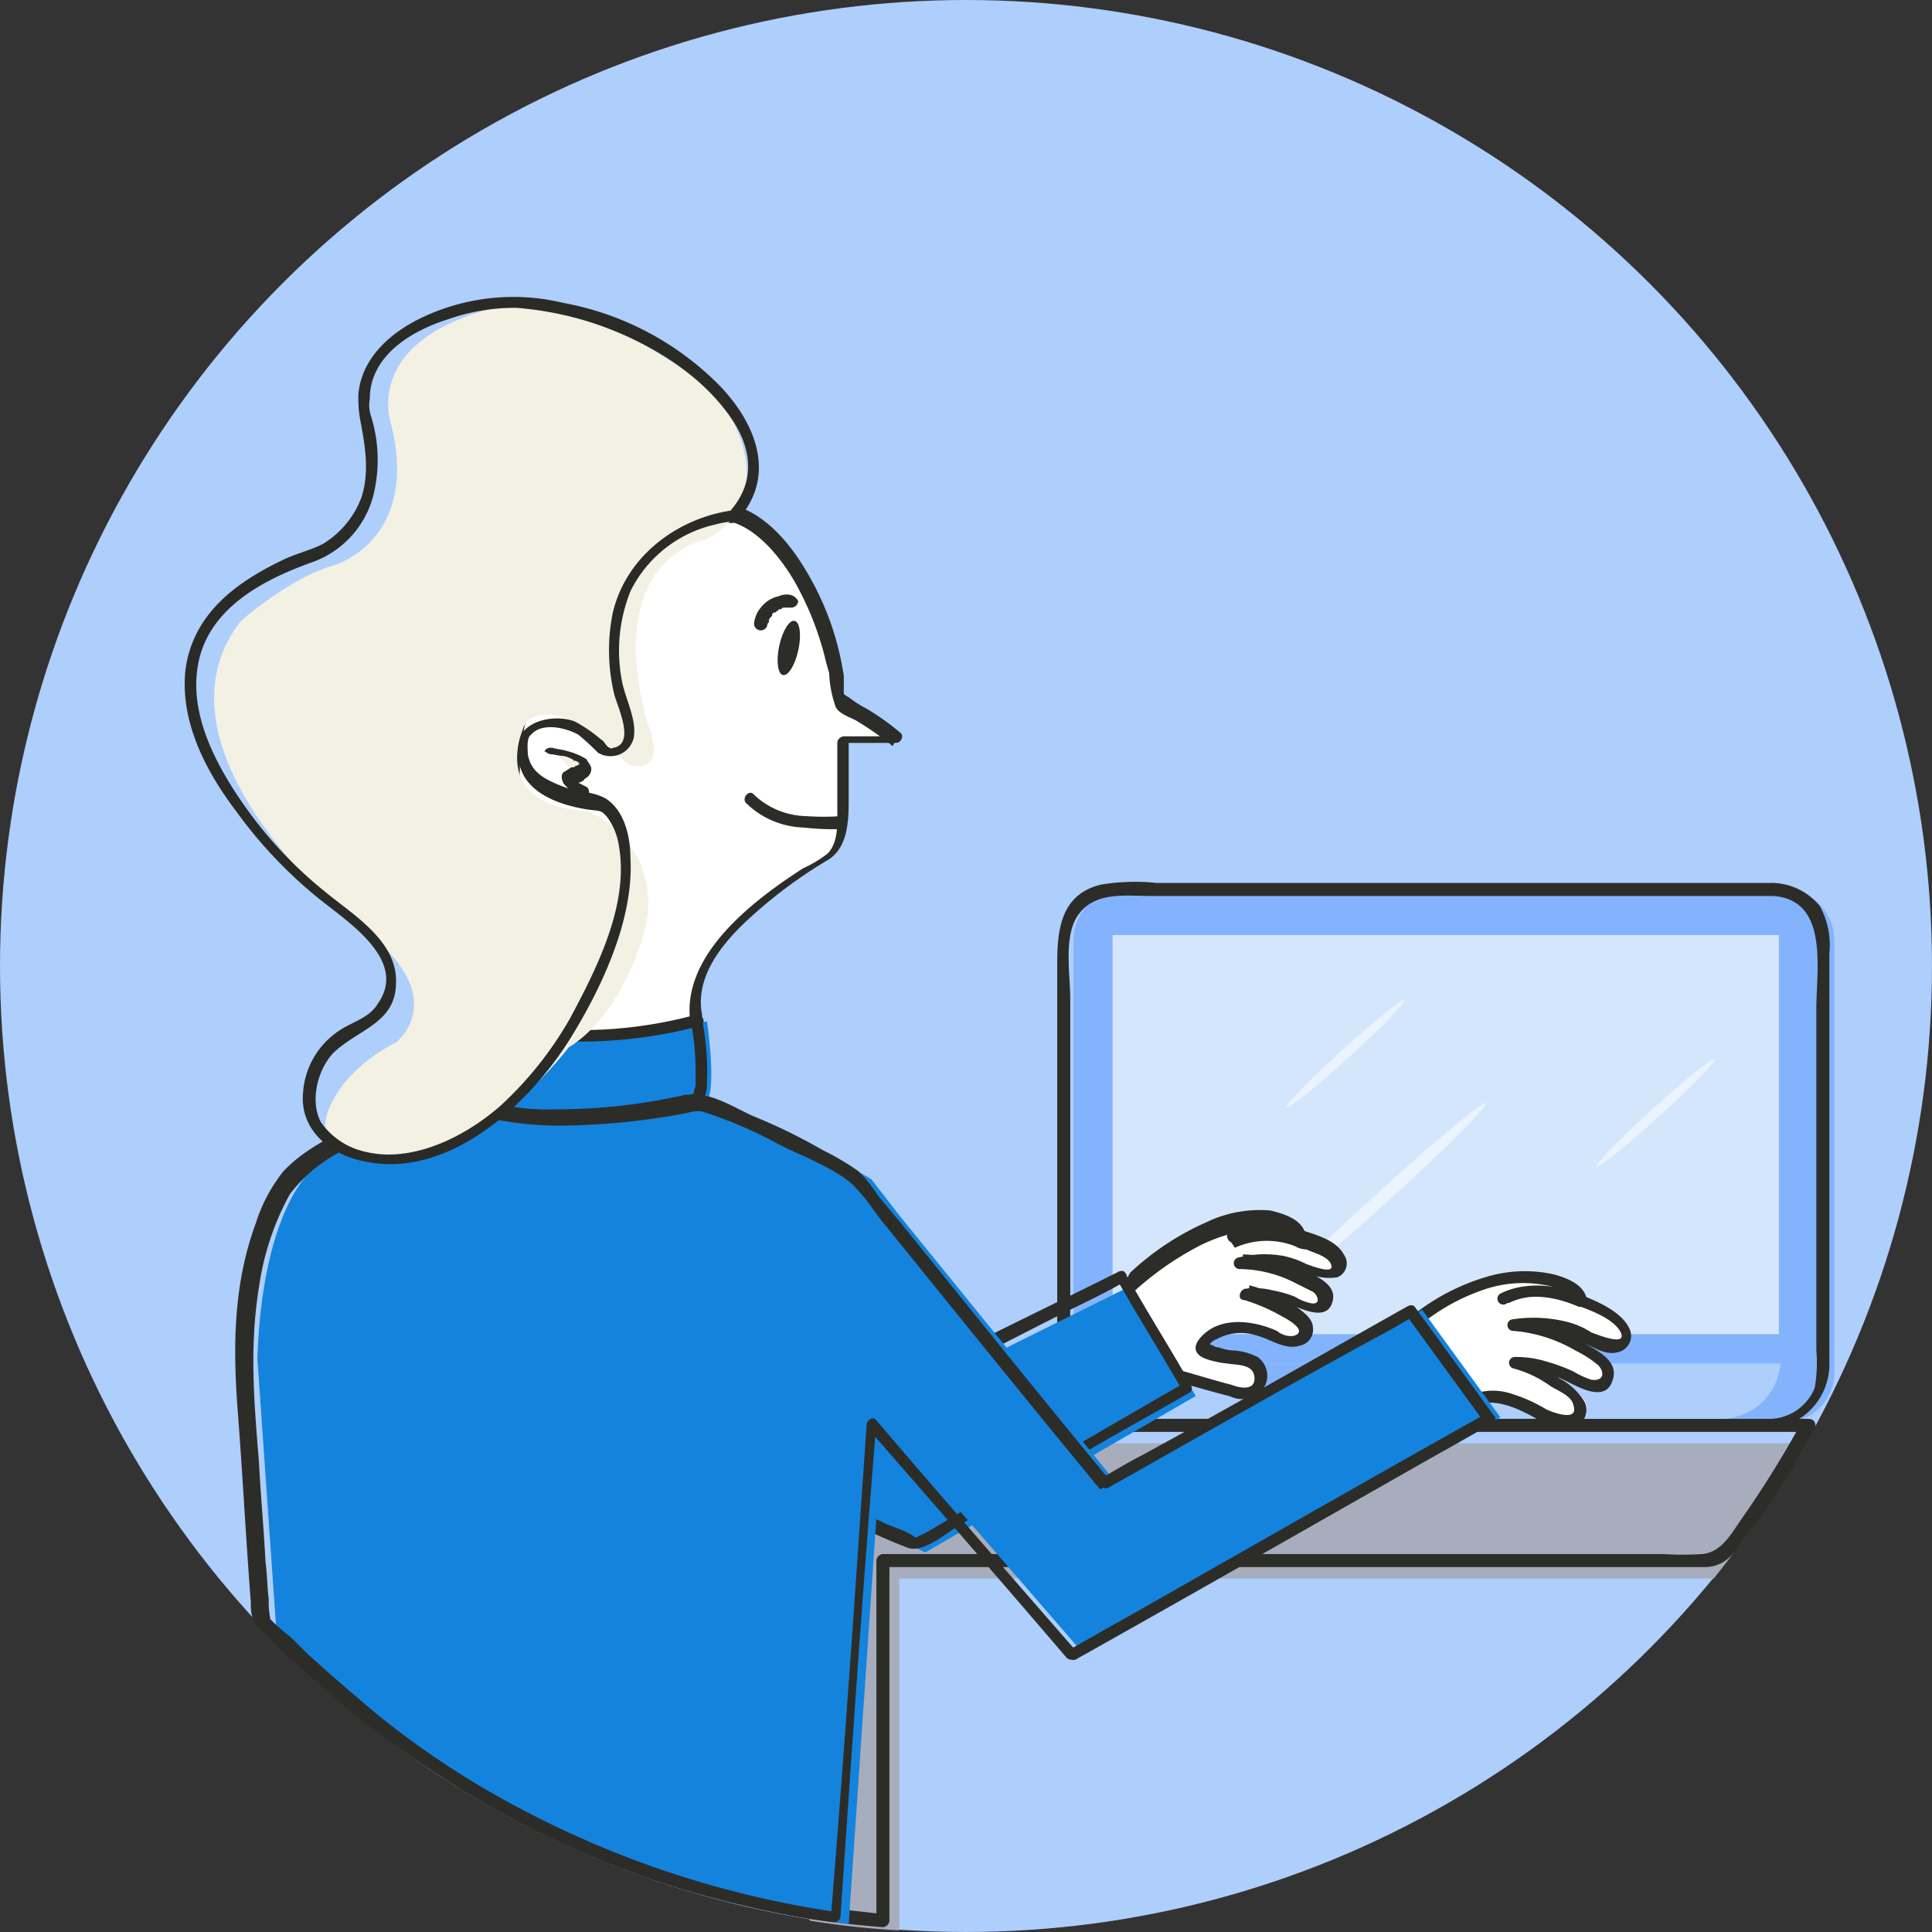<svg xmlns="http://www.w3.org/2000/svg" width="168.713" height="168.713"><rect width="100%" height="100%" fill="#333333" stroke="none"/><defs><style>.a{fill:#aecefc}.b{fill:#83b3fd}.d,.g{fill:#fff}.d{opacity:.5}.e{fill:#2c2d28}.h{fill:#1483de}.i{fill:#f3f1e4}.j{fill:#2a2b26}</style></defs><g transform="translate(-15.7 -15.7)"><circle class="a" cx="84.356" cy="84.356" r="84.356" transform="translate(15.7 15.7)"/><path class="b" d="M171.467 139.887h-57.612a4.432 4.432 0 01-4.41-4.41V97.78a4.432 4.432 0 014.41-4.41h57.613a4.432 4.432 0 014.41 4.41v37.839a4.312 4.312 0 01-4.41 4.268z"/><path class="a" d="M166.062 139.603H98.207a4.8 4.8 0 01-4.837-4.837h77.813a5.248 5.248 0 01-5.121 4.837z"/><path class="b" d="M136.9 136.758h-13.371a1.425 1.425 0 01-1.423-1.423v-.569h16.359v.569a1.558 1.558 0 01-1.565 1.423z"/><path d="M112.859 97.353h58.182v34.852h-58.182z" fill="#d4e6fc"/><ellipse class="d" cx="12.234" cy=".569" rx="12.234" ry=".569" transform="rotate(-42.28 229.095 -100.182)"/><ellipse class="d" cx="6.97" cy=".427" rx="6.97" ry=".427" transform="rotate(-42.28 208.83 -109.125)"/><ellipse class="d" cx="6.97" cy=".427" rx="6.97" ry=".427" transform="rotate(-42.28 229.037 -141.582)"/><path class="e" d="M170.472 92.802H116.7a18.375 18.375 0 00-4.837.142c-3.556.854-3.841 3.983-3.841 6.97v34.71l.569-.569H92.375a.612.612 0 00-.569.569 6.108 6.108 0 005.406 5.832h72.407a5.619 5.619 0 005.832-5.548v-35.99a7 7 0 00-.854-4.125 5.491 5.491 0 00-4.125-1.992c-.711 0-.711 1 0 1.138 4.979.285 3.841 6.4 3.841 9.815v29.873a12.631 12.631 0 01-.142 3.272 4.325 4.325 0 01-4.268 2.7c-7.255.142-14.51 0-21.765 0h-46.8c-3.556 0-8.108.285-8.393-4.837l-.569.569h16.216a.612.612 0 00.569-.569v-31.86c0-1.992-.569-5.263.569-7.113 1.423-2.276 4.125-1.849 6.4-1.849h54.483c.569 0 .569-1.138-.142-1.138z"/><path d="M80.568 153.544H86.4v29.873a73.058 73.058 0 007.824.854v-30.727h71.127a96.361 96.361 0 008.108-11.807H80.568v11.807z" fill="#a7adbc"/><path class="e" d="M79.145 152.548h5.832l-.569-.569v30.442c0 .285.142.569.427.569a76.15 76.15 0 007.966 1 .612.612 0 00.569-.569v-31.442l-.569.569h71.7c1.565 0 2.418-.854 3.272-2.134a73.969 73.969 0 006.4-9.958c.142-.427 0-.854-.569-.854H79.145a.612.612 0 00-.569.569v11.807a.57.57 0 001.138 0v-11.806l-.569.569h94.456a2.975 2.975 0 00-.569-.854 88.969 88.969 0 01-5.406 8.677c-.854 1.28-1.707 2.7-3.272 2.845a27.34 27.34 0 01-3.414 0H92.801a.612.612 0 00-.569.569v31.438l.569-.569c-2.561-.285-5.121-.569-7.682-1 .142.142.285.427.427.569v-30.437a.612.612 0 00-.569-.569h-5.832a.569.569 0 100 1.138z"/><path class="g" d="M114.566 127.938s6.544-6.117 11.807-5.263c0 0 2.276.427 2.561 1.423 0 0-3.414-1.138-5.406 0l-.285.142c2.845-1.707 6.828.142 6.828.142 1.565.569 2.134 1.138 2.418 1.707a.771.771 0 01-.569 1.138 5.276 5.276 0 01-2.7-.854 9.074 9.074 0 00-5.121-.284 9.33 9.33 0 015.263 1.423.523.523 0 00.427.142c1.565.711 1.707 1.423 1.565 1.849-.142.285-.285.569-.569.569a5.049 5.049 0 01-2.276-.569 11.219 11.219 0 00-4.125-.711 12.185 12.185 0 013.414 1.423c1 .427 1.423.854 1.565 1.28a.769.769 0 01-.285 1.138c-1 .711-2.418-.285-2.418-.285-5.263-1.992-6.4 1-6.4 1 0 .427 2.276.854 3.841 1a1.47 1.47 0 011.28 1.707 1.509 1.509 0 01-1.849 1.28l-5.975-1.707"/><path class="e" d="M114.85 128.365a27 27 0 015.263-3.7 13.81 13.81 0 014.837-1.565c.854 0 2.987 0 3.414 1.138l.711-.711a7.622 7.622 0 00-6.117.285c.142.285.427.569.569.854a6.747 6.747 0 015.263-.142 2.056 2.056 0 001 .285c.569.285 1.849.569 2.134 1.28.427 1-1.707.142-2.134 0a8.226 8.226 0 00-1.992-.711 9.418 9.418 0 00-3.983.142.509.509 0 00.142 1 10.867 10.867 0 014.694 1.138l1.707.854c.427.285.711 1.138-.142 1a4.26 4.26 0 01-1.423-.569 10.478 10.478 0 00-1.992-.569 6.158 6.158 0 00-2.276-.142c-.569 0-.854 1-.142 1a16.3 16.3 0 013.272 1.423c.284.142 2.418 1.28 1 1.707a1.869 1.869 0 01-1.423-.427c-1.849-.854-4.552-1.28-6.259.142-.854.711-1.423 1.707 0 2.276a8.206 8.206 0 001.992.427c.711.142 2.134 0 2.276 1.138.142 1.28-1.28 1-1.992.711-1.707-.427-3.414-1-5.121-1.423-.711-.142-1 .854-.285 1 1.707.427 3.556 1 5.263 1.423a2.433 2.433 0 002.409-.157 2 2 0 000-3.272 5.274 5.274 0 00-2.134-.569 4.154 4.154 0 01-1.28-.284.523.523 0 01-.427-.142c-.142 0-.285-.142-.427-.142-.142-.142-.285-.142-.142.142-.142.569.142 0 .142 0a1.42 1.42 0 01.711-.569 4.414 4.414 0 013.556-.285c1.138.285 2.418 1.28 3.7.854a1.409 1.409 0 001.138-1.565c0-.711-.711-1.28-1.28-1.707a12.944 12.944 0 00-4.268-1.992c0 .285-.142.711-.142 1a7.148 7.148 0 013.841.711c1 .427 3.13 1.423 3.556-.285.427-1.423-1.28-2.134-2.276-2.7a12.351 12.351 0 00-5.548-1.423c0 .285.142.711.142 1a7.887 7.887 0 015.406.569 4.381 4.381 0 002.7.427 1.313 1.313 0 00.569-1.992c-.711-1.28-2.418-1.707-3.7-2.134a7.976 7.976 0 00-6.259.142c-.569.285 0 1.28.569.854a6.747 6.747 0 015.263-.142.57.57 0 00.711-.711c-.427-1.138-1.849-1.565-2.987-1.849a10.723 10.723 0 00-5.548 1 23.743 23.743 0 00-6.686 4.41c-.854 1.28 0 1.992.427 1.565z"/><path class="h" d="M114.566 127.938l5.548 9.673-23.615 13.657-18.777-8.82 7.682-9.815 10.527 4.552z"/><path class="e" d="M113.286 127.511c1.849 3.272 3.841 6.4 5.69 9.673 0-.285.142-.427.142-.711-5.975 3.414-11.949 6.97-18.066 10.385l-4.268 2.561-1.138.569c-.427.427.142 0 .142.142-.569-.711-2.418-1.138-3.13-1.565-1.992-.854-3.841-1.849-5.832-2.7-3.272-1.565-6.544-2.987-9.673-4.552 0 .285.142.569.142.854l7.682-9.815a1.282 1.282 0 00-.711.142c2.134.854 4.125 1.849 6.259 2.7 1.138.569 2.418 1 3.556 1.565.427.142.854.427 1.28.284a16.688 16.688 0 011.565-.711c1.138-.569 2.276-1.138 3.272-1.707 2.845-1.423 5.548-2.845 8.393-4.268 1.707-.854 3.556-1.707 5.263-2.7a.514.514 0 10-.569-.854c-3.983 1.992-8.108 3.983-12.092 5.975-1.992 1-4.125 1.849-5.975 2.987-.142.142-.285.142-.427.285.285-.285.711.142.142-.142a20.943 20.943 0 00-3.13-1.423c-2.276-1-4.694-1.992-6.97-3.13-.142-.142-.427-.142-.711.142l-7.682 9.815c-.142.285-.285.711.142.854 2.845 1.28 5.69 2.7 8.393 3.983 3.272 1.565 6.544 3.414 9.958 4.694 1.423.569 3.556-1.423 4.837-2.134 3.841-2.276 7.682-4.41 11.523-6.686 2.7-1.565 5.548-3.13 8.251-4.694.284-.142.284-.427.142-.711-1.849-3.272-3.841-6.4-5.69-9.673-.142-.569-1.138-.142-.711.569z"/><path class="h" d="M77.438 104.893s.854 5.69 0 6.97c0 0-13.087 3.556-20.627.142l1.849-7.112s5.975 3.13 18.778 0z"/><path class="g" d="M139.176 131.208s5.832-5.121 11.949-3.841c0 0 2.561.569 2.845 1.849 0 0-3.983-1.565-6.4-.427l-.285.142c3.414-1.707 7.966.711 7.966.711a4.946 4.946 0 012.7 2.134.89.89 0 01-.711 1.28c-1.28.142-3.13-1.138-3.13-1.138a9.908 9.908 0 00-5.975-.711c2.7 0 5.263 1.565 6.117 1.992.142.142.285.142.427.284 1.849.854 1.849 1.849 1.707 2.276a1.714 1.714 0 01-.711.711 5.156 5.156 0 01-2.561-.854 10.649 10.649 0 00-4.694-1.138 14.074 14.074 0 013.841 1.992 5.431 5.431 0 011.849 1.565 1.016 1.016 0 01-.427 1.423c-1.138.711-2.845-.427-2.845-.427-6.686-3.841-7.539.569-7.539.569-.142.854-3.414 2.561-3.414 2.561"/><path class="e" d="M139.46 131.637a17.472 17.472 0 015.69-3.272 10.469 10.469 0 015.548-.427c.854.142 2.418.569 2.561 1.565l.711-.711c-2.276-.854-4.837-1.28-7.113-.142.142.285.427.569.569.854 1.992-1 4.268-.569 6.259.284 1.138.427 2.987 1.138 3.556 2.276.569 1.28-2.134.142-2.561 0a7.246 7.246 0 00-2.418-1 12.165 12.165 0 00-4.552-.142.509.509 0 00.142 1 12.66 12.66 0 015.406 1.707 9.54 9.54 0 011.992 1.28c.569.569.569 1.423-.569 1.28a7.625 7.625 0 01-1.565-.711 14.806 14.806 0 00-2.276-.854 9.173 9.173 0 00-2.845-.427.509.509 0 00-.142 1 9.9 9.9 0 013.272 1.565c.711.427 1.849.854 1.992 1.707.427 1.423-1.849.569-2.418.285a13.417 13.417 0 00-3.272-1.423 4.921 4.921 0 00-3.983.569 4.5 4.5 0 00-1.138 1.707c-.569 1-2.134 1.707-3.13 2.276-.569.284 0 1.28.569.854 1.138-.569 2.987-1.423 3.556-2.561a3.683 3.683 0 011-1.565c1.707-1.138 4.41.285 5.832 1.138a4.549 4.549 0 002.7.711 1.682 1.682 0 001.28-2.276 5.492 5.492 0 00-2.276-2.134 10.057 10.057 0 00-3.7-1.849c0 .285-.142.711-.142 1a10.265 10.265 0 014.552 1.138c1.138.569 3.414 1.849 3.983-.142.569-1.707-1.423-2.561-2.561-3.272a12.074 12.074 0 00-6.259-1.992c0 .284.142.711.142 1a9.1 9.1 0 016.117 1c.854.427 1.992 1.138 2.987.854a1.46 1.46 0 001-2.134c-.711-1.423-2.7-2.276-4.125-2.845-2.276-.854-4.837-1.28-7.113-.142a.514.514 0 10.569.854c1.992-1 4.268-.569 6.259.285.427.142.711-.285.711-.711-.284-1.28-1.849-1.849-2.987-2.134a11.584 11.584 0 00-5.406.142 18.856 18.856 0 00-7.255 3.841c-.427.427.427 1.138.854.711z"/><path class="g" d="M79.999 60.794s7.255 2.418 9.1 16.359a48.586 48.586 0 014.837 3.272h-4.691v5.263s.142 3.556-1 4.694c0 0-13.23 7.255-11.665 14.368 0 0-9.673 3.13-18.777 0l3.841-1.138 1.138-14.937-2.418-5.121 1.565-12.376 10.53-10.242h7.539z"/><path class="e" d="M79.857 61.364c2.418.854 4.552 3.7 5.69 5.975a25.435 25.435 0 011.849 4.551c.285.854.427 1.707.711 2.561a10.123 10.123 0 00.569 2.99c.285.569 1.138.854 1.707 1.138a26.776 26.776 0 013.272 2.276l.427-.854h-4.694a.612.612 0 00-.569.569v5.69c0 1.138.142 2.987-.854 3.983a10.61 10.61 0 01-2.134 1.28c-4.41 2.845-10.811 7.682-9.815 13.656.142-.285.285-.427.427-.711a31.515 31.515 0 01-18.493 0v1a39.24 39.24 0 013.841-1.138c.285-.142.427-.285.427-.569.285-3.983.711-8.108 1-12.092a6.935 6.935 0 000-3.414 28.432 28.432 0 00-1.423-2.987 14.761 14.761 0 01-.569-1.423c-.142-.427-.142-.569-.142-.427a23.706 23.706 0 01.711-5.548 46.265 46.265 0 00.854-6.4c0-.427.142-.285-.142 0l.427-.427a26.289 26.289 0 001.986-2.002c1.849-1.849 3.7-3.556 5.406-5.406a30.175 30.175 0 002.134-2.134c.142-.142.285-.427.427-.427-.569.285-.142.142.285.142a51.9 51.9 0 006.686.142c.854 0 .854-1 .142-1h-6.404c-1.423 0-1.707.285-2.7 1.28-1.849 1.707-3.556 3.556-5.406 5.263l-2.418 2.418c-.427.427-1.138 1-1.565 1.423-.569 1-.427 2.7-.569 3.7-.285 2.561-.569 5.121-1 7.682a5.327 5.327 0 00.854 3.556 28.432 28.432 0 011.423 2.987c.142.427 0-.285 0 0a2.421 2.421 0 01-.142 1c-.427 4.552-.711 9.246-1.138 13.8a1.964 1.964 0 00.427-.569 39.242 39.242 0 01-3.839 1.143.5.5 0 000 1 32.254 32.254 0 0019.062 0 .782.782 0 00.427-.711c-.711-3.556 2.134-6.686 4.552-8.82a41.09 41.09 0 016.4-4.694c1.707-1 1.849-3.272 1.849-5.121v-5.69l-.569.569h4.694c.427 0 .711-.569.427-.854a22.675 22.675 0 00-2.987-2.134 9.568 9.568 0 01-1.565-1 2.047 2.047 0 01-.427-.285v-1.566a24.913 24.913 0 00-3.414-9.389c-1.28-2.134-3.272-4.552-5.832-5.406-.711.142-1 1.138-.285 1.423z"/><ellipse class="e" cx="2.418" cy=".854" rx="2.418" ry=".854" transform="rotate(-77.86 87.713 -14.291)"/><path class="e" d="M84.55 67.623a1.8 1.8 0 00-.854.142 2.7 2.7 0 00-1.565 1 2.556 2.556 0 00-.568 1.276.587.587 0 001.138.285c0-.142 0-.142.142-.285v-.142c0-.142.142-.285.285-.427 0-.142-.142.142 0 0v-.142l.142-.142h.142l.142-.142a.139.139 0 00.142-.142h.142c.142 0 .142-.142.285-.142h.711a.612.612 0 00.569-.569 1.029 1.029 0 00-.854-.569zM89.103 86.969a20.94 20.94 0 01-2.987 0 6.851 6.851 0 01-4.552-1.849c-.427-.569-1.138.285-.711.711a7.523 7.523 0 004.978 2.132 24.112 24.112 0 003.272.142c.711-.142.711-1.28 0-1.138z"/><path class="i" d="M63.924 80.994s4.837.711 2.134 1.849c0 0-1.707.427.854 1.707"/><path class="j" d="M63.782 81.563c.285 0 .711.142 1 .142a2.022 2.022 0 01.854.285.139.139 0 01.142.142h.135a.5.5 0 01.285.142l.142.142c-.142 0-.142.142-.285.142s-.142.142-.285.142h-.142c-.285.142-.427.285-.711.427-.285.285-.142.711 0 1a5 5 0 001.423 1.138.513.513 0 10.569-.854l-.854-.427a.139.139 0 01-.142-.142l-.142-.142v.285s-.142.142 0 .142h.285c.285-.142.569-.142.711-.427a.961.961 0 00.569-.854c0-.285-.285-.569-.427-.854a6.157 6.157 0 00-1.707-.711c-.427-.142-.854-.142-1.28-.285-.285 0-.569 0-.711.427.002-.287.287.14.571.14z"/><path class="h" d="M113.144 145.151l-18.92-23.33-2.418-3.13s-7.682-4.693-14.084-6.685c0 0-12.8 2.987-21.054 0 0 0-8.82 1.423-14.083 6.259 0 0-3.983 3.556-4.41 16.075l1.708 24.466a84.33 84.33 0 0049.931 24.9l2.987-43.814 17.5 20.2 36.417-20.627-6.828-9.389-26.744 15.079z"/><path class="j" d="M76.016 104.893a21.711 21.711 0 01.427 4.268v1.28c0 .142-.142.427-.142.569 0 .285-.142.285.142.142a1.8 1.8 0 01-.854.142 50.755 50.755 0 01-11.38 1.28 18.87 18.87 0 01-7.966-1.423c.142.142.142.427.285.569.569-2.276 1.28-4.552 1.849-6.828-.285.142-.569.142-.854.285a17.272 17.272 0 004.837 1.28 40.743 40.743 0 0014.368-1.138c.711-.142.427-1.138-.285-1a38.392 38.392 0 01-13.941 1.138 14.356 14.356 0 01-4.41-1.138.684.684 0 00-.854.285c-.569 2.276-1.28 4.552-1.849 6.828 0 .142 0 .569.285.569 4.694 1.992 10.1 1.849 15.079 1.138l5.121-.854c.285 0 .569-.142.854-.142.569-.284.711-1.28.711-1.849a23.725 23.725 0 00-.427-5.548c-.142-.711-1.138-.427-1 .142z"/><path class="e" d="M112.291 144.582c-5.975-7.255-11.807-14.51-17.782-21.907l-2.134-2.561a12.485 12.485 0 00-1.707-2.134 22.641 22.641 0 00-3.13-1.849 48.623 48.623 0 00-6.117-2.987c-1.565-.711-3.556-1.992-5.263-1.849a11.34 11.34 0 00-2.134.427c-1.849.285-3.556.569-5.406.711a52.462 52.462 0 01-6.686.142 27.045 27.045 0 01-3.556-.427c-1-.142-2.134-.711-3.13-.854a9.965 9.965 0 00-1.992.427 33.5 33.5 0 00-4.979 1.565c-2.7 1.138-5.832 2.561-7.824 4.694a14.045 14.045 0 00-2.418 4.552c-1.992 5.406-1.992 10.954-1.565 16.5s.711 11.1 1.138 16.644a3.938 3.938 0 00.142 1.28c.142.711.854 1.138 1.28 1.565a25.561 25.561 0 002.845 2.7 79.09 79.09 0 0011.523 9.1 82.113 82.113 0 0027.313 11.807 72.771 72.771 0 007.682 1.423c.427 0 .711-.142.711-.569.854-12.518 1.707-25.179 2.7-37.7.142-1.849.285-3.556.427-5.406l-.854.427c5.832 6.686 11.665 13.372 17.5 20.2a1.066 1.066 0 00.711.142c10.669-5.975 21.338-12.092 31.865-18.066 1.565-.854 2.987-1.707 4.552-2.561.285-.142.427-.427.142-.711l-6.828-9.389c-.142-.285-.427-.285-.711-.142-7.824 4.41-15.506 8.82-23.33 13.087-1.138.569-2.276 1.28-3.272 1.849-.569.285 0 1.28.569.854 7.824-4.41 15.506-8.82 23.33-13.087 1.138-.569 2.276-1.28 3.272-1.849-.285 0-.427-.142-.711-.142l6.828 9.389c0-.285.142-.427.142-.711-10.669 5.975-21.338 12.092-31.865 18.066-1.565.854-2.987 1.707-4.552 2.561a1.282 1.282 0 01.711.142c-5.832-6.686-11.665-13.372-17.5-20.2-.285-.427-.854 0-.854.427-.854 12.518-1.707 25.179-2.7 37.7-.142 1.849-.285 3.556-.427 5.406a2.5 2.5 0 00.711-.569 85.227 85.227 0 01-28.166-9.246 75.981 75.981 0 01-12.234-8.108c-1.849-1.565-3.7-3.13-5.406-4.694-.854-.711-1.565-1.565-2.418-2.276a12.823 12.823 0 01-1.423-1.28 6.926 6.926 0 01-.139-1.704c-.142-1.138-.142-2.276-.285-3.272-.142-2.845-.427-5.832-.569-8.677-.427-5.263-.854-10.1 0-15.363a23.729 23.729 0 012.7-8.108 13.635 13.635 0 014.694-3.841 25.575 25.575 0 019.531-3.414c1.138-.142 2.418.569 3.556.711a29.684 29.684 0 006.117.569 62.433 62.433 0 0010.242-1c.854-.142 1.423-.427 2.134-.142a37.958 37.958 0 016.544 2.845c1.992 1 5.406 2.276 6.686 3.841 1 1 1.707 2.276 2.7 3.414 5.975 7.4 11.949 14.794 17.924 22.049.142.285.427.427.569.711.285.142 1-.711.569-1.138z"/><path class="i" d="M76.869 62.928c-2.845 1-7.682 4.268-4.694 15.79 0 0 1.565 3.272-.285 3.841a1.87 1.87 0 01-1.707-.427c-1-1.138-5.69-5.69-8.535-3.414 0 0-3.841 7.255 5.406 7.824a8.7 8.7 0 015.121 9.531c-.569 2.987-2.845 8.677-6.828 11.1 0 0-8.108 10.954-17.924 9.815 0 0-6.259-.854-1.565-6.828a14.012 14.012 0 014.41-3.414s5.548-4.268-4.125-10.811c0 0-18.066-14.937-9.389-26.032 0 0 4.41-3.841 8.108-4.837 0 0 7.539-2.134 4.979-12.376 0 0-2.987-8.251 11.807-10.669 0 0 7.966 1 16.359 7.966 0 0 3.414 3.7 2.845 8.108a5.856 5.856 0 01-3.983 4.837z"/><g><path class="j" d="M79.999 60.225c-4.979.569-9.673 3.983-10.811 9.1a16.461 16.461 0 00.142 6.97c.285 1.138 1.849 4.268 0 4.694-.569.142 0 .142-.427 0-.285-.142-.427-.569-.711-.711a12.892 12.892 0 00-2.276-1.565c-1.423-.569-3.841-.285-4.694 1.138a4.254 4.254 0 00.285 3.7c1.138 1.849 3.7 2.561 5.548 2.845 1 .142 1.138 0 1.707.711a5.684 5.684 0 011 2.561c.854 5.121-1.992 10.669-4.268 14.937a31.636 31.636 0 01-6.117 7.682c-3.272 2.845-7.824 4.979-11.807 3.983a6.422 6.422 0 01-3.841-2.561c-1-1.849-.285-4.694 1.138-6.117 2.134-1.992 5.263-2.561 5.406-5.832.285-3.841-3.7-6.117-6.259-8.251a36.534 36.534 0 01-7.123-7.678c-2.561-3.7-4.979-8.393-3.7-12.945 1.28-4.41 5.832-6.686 9.815-8.108a8.429 8.429 0 005.263-5.69 12.9 12.9 0 00-.142-6.97 2.957 2.957 0 01-.136-1.566c0-3.841 3.7-5.975 6.828-6.97a17.559 17.559 0 015.975-1 28.9 28.9 0 016.97 1.423c4.552 1.565 9.389 4.41 12.092 8.677 1.565 2.561 1.707 5.263-.427 7.682-.427.569.285 1.28.711.711 3.414-3.841 1.565-8.393-1.565-11.665a25.663 25.663 0 00-13.656-7.255 18.6 18.6 0 00-12.091 1.147c-2.845 1.28-5.548 3.556-5.832 6.828a10.767 10.767 0 00.142 2.134c.427 2.276.854 4.552.142 6.828a8.058 8.058 0 01-3.414 4.125c-1.138.569-2.418.854-3.556 1.423-4.125 1.992-7.682 4.694-8.393 9.389-.569 4.552 1.707 8.962 4.41 12.518a39.615 39.615 0 007.113 7.539c2.418 1.992 7.966 5.406 5.263 9.246-.854 1.423-2.418 1.565-3.841 2.7a7.057 7.057 0 00-2.7 5.121c-.285 3.272 2.418 5.406 5.406 5.975 7.4 1.565 14.51-5.121 18.066-10.954 2.7-4.41 5.406-10.242 5.121-15.506 0-1.707-.427-3.983-1.992-5.121-1-.711-2.7-.711-3.841-1.138-1.423-.569-2.845-1.138-3.13-2.845 0-.427-.142-1.423.285-1.707 1-1.138 3.13-.569 4.125 0a20.271 20.271 0 011.707 1.565 2.089 2.089 0 003.13-1.28c.285-1.565-.711-3.414-1-4.837a13.97 13.97 0 01.711-7.966 10.932 10.932 0 017.4-5.832 8.517 8.517 0 011.707-.285c.711 0 .711-1 .142-1z"/></g></g></svg>
